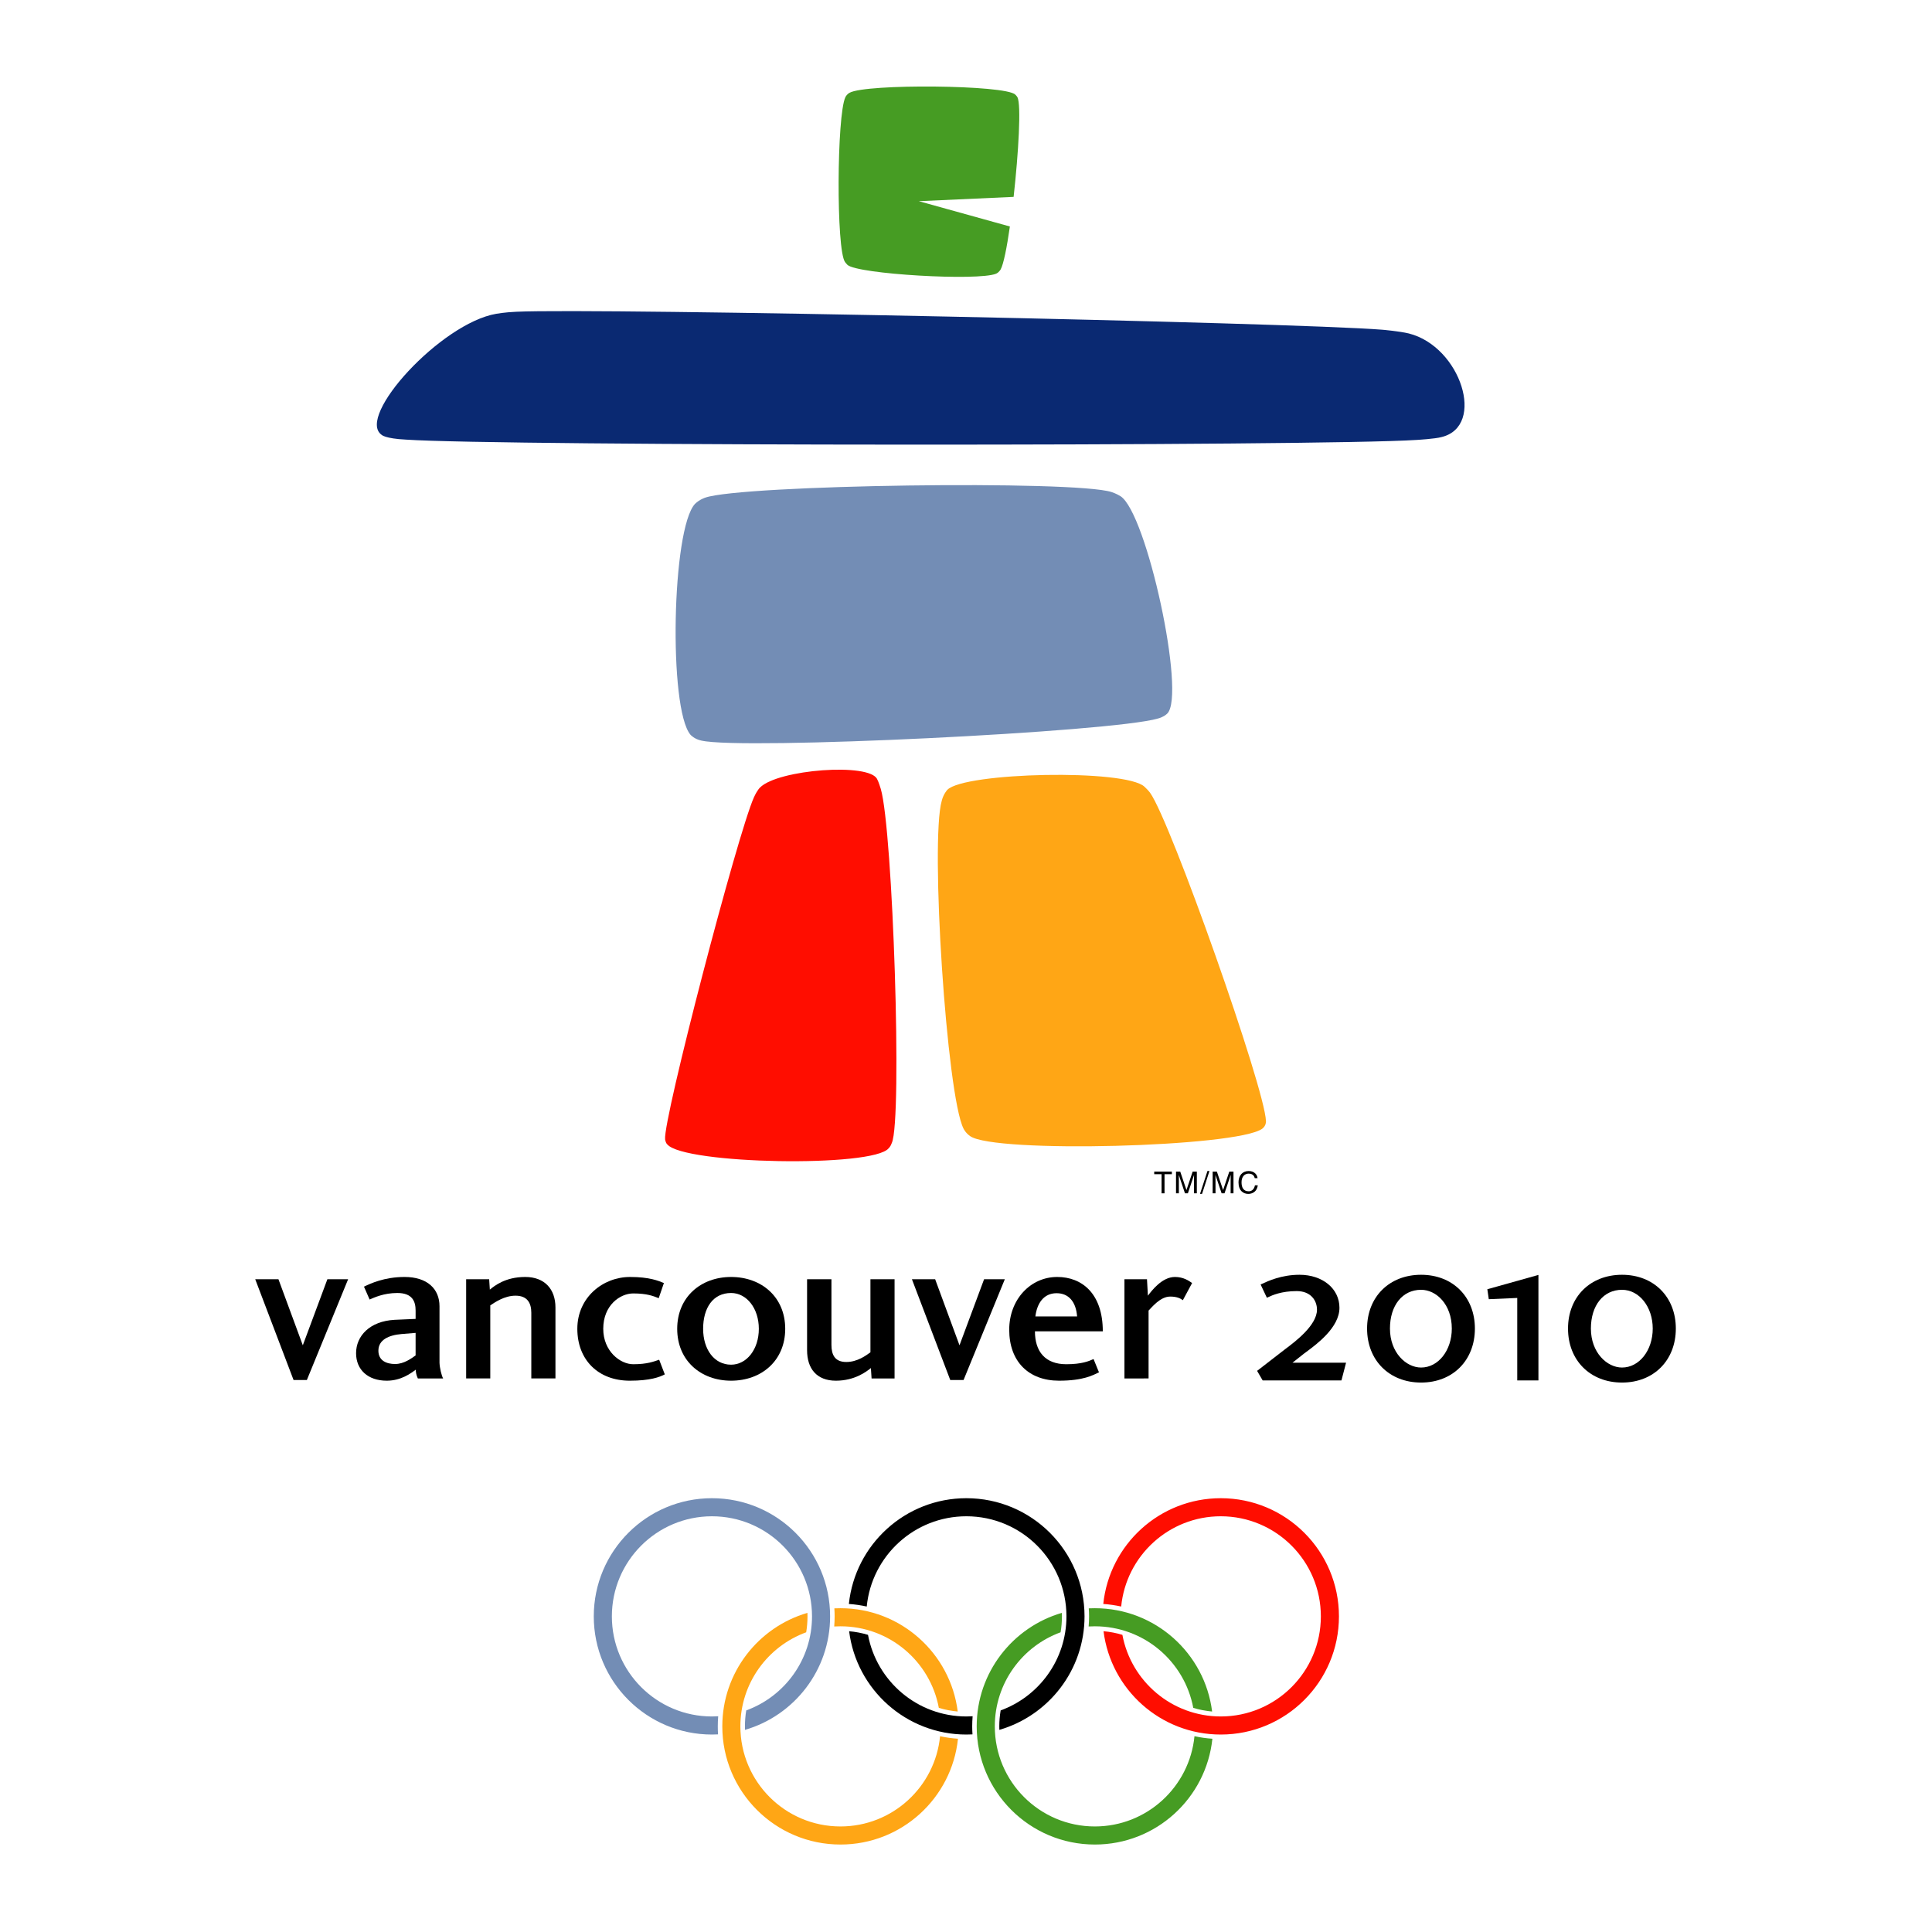 <?xml version="1.0" encoding="utf-8"?>
<!-- Generator: Adobe Illustrator 12.0.0, SVG Export Plug-In  -->
<!DOCTYPE svg PUBLIC "-//W3C//DTD SVG 1.1//EN" "http://www.w3.org/Graphics/SVG/1.1/DTD/svg11.dtd">
<svg  version="1.1" xmlns="http://www.w3.org/2000/svg" xmlns:xlink="http://www.w3.org/1999/xlink" xmlns:a="http://ns.adobe.com/AdobeSVGViewerExtensions/3.0/"
	 width="501" height="501" viewBox="-0.378 -0.378 501 501" enable-background="new -0.378 -0.378 501 501"
	 xml:space="preserve">
<defs>
</defs>
<polygon opacity="0" fill-rule="evenodd" clip-rule="evenodd" fill="#FFFFFF" points="0,0 500,0 500,500 0,500 0,0 "/>
<path fill="#0A2972" d="M104.868,113.619c24.075,1.696,236.904,1.755,262.139,0.084
	c0,0,4.825-0.28,6.444-0.747c11.554-2.812,4.978-23.465-8.489-26.859
	c-2.441-0.589-6.818-0.966-6.818-0.966c-23.435-1.903-203.175-5.663-224.632-4.666
	c-2.971,0.121-5.214,0.531-5.214,0.531c-14.352,2.467-36.39,26.619-29.727,31.379
	C98.57,112.375,99.42,113.353,104.868,113.619L104.868,113.619z"/>
<path fill="#738DB5" d="M181.505,191.669c10.5,2.471,106.554-2.207,118.4-5.726
	c0,0,0.621-0.129,1.373-0.543c0.481-0.229,0.687-0.445,1.049-0.754
	c4.854-4.879-5.324-52.032-12.156-56.366c-1.203-0.732-2.306-1.062-2.306-1.062
	c-9.615-3.117-95.816-1.889-105.372,1.454c0,0-1.451,0.448-2.646,1.613
	c-6.028,6.475-6.896,53.069-1.177,59.866
	C178.671,190.151,179.648,191.288,181.505,191.669L181.505,191.669z"/>
<path fill="#FF0D00" d="M228.026,204.207c3.132,10.659,5.618,85.699,2.862,91.791
	c-0.333,0.968-0.813,1.373-0.813,1.373c-3.926,5.066-53.083,4.182-57.419-0.99
	c-0.472-0.459-0.561-1.328-0.561-1.328c-0.553-5.104,18.771-79.171,23.025-88.649
	c0.889-1.941,1.566-2.543,1.566-2.543c4.646-4.736,28.582-6.532,30.421-2.136
	C227.108,201.724,227.422,202.227,228.026,204.207L228.026,204.207z"/>
<path fill="#FFA615" d="M326.917,292.334c-6.649,4.765-69.49,6.401-75.733,1.895
	c-1.163-0.803-1.683-1.895-1.683-1.895c-4.385-8.458-8.707-74.586-5.666-85.064
	c0.435-1.756,1.45-2.84,1.45-2.84c4.533-4.551,46.241-5.445,51.134-0.785
	c0,0,1.066,1.017,1.427,1.536c5.388,7.473,29.808,76.712,30.059,85.145
	C327.905,290.325,328.023,291.523,326.917,292.334L326.917,292.334z"/>
<path fill="#469C23" d="M219.384,68.311c2.625,2.4,33.914,4.229,38.537,2.286
	c0.725-0.305,1.171-1.082,1.171-1.082c0.757-1.332,1.623-5.675,2.409-11.161
	l-23.62-6.561l24.589-1.119c1.27-11.384,2.006-23.947,0.988-25.834
	c-0.208-0.381-0.562-0.686-0.562-0.686c-2.523-2.545-38.741-2.855-42.968-0.473
	c-0.776,0.435-1.083,1.136-1.083,1.136c-2.24,4.694-2.408,39.531-0.096,42.75
	C218.75,67.567,219.121,68.07,219.384,68.311L219.384,68.311z"/>
<path fill="#738DB5" d="M184.24,388.131c-16.921,0-30.642,13.714-30.642,30.644
	c0,16.921,13.721,30.644,30.642,30.644c0.539,0,1.058-0.016,1.582-0.043
	c-0.047-0.691-0.066-1.378-0.066-2.08c0-0.882,0.033-1.761,0.104-2.622
	c-0.532,0.033-1.07,0.056-1.62,0.056c-14.327,0-25.951-11.624-25.951-25.954
	s11.624-25.957,25.951-25.957c14.332,0,25.951,11.627,25.951,25.957
	c0,11.206-7.101,20.757-17.056,24.384c-0.227,1.348-0.339,2.729-0.339,4.137
	c0,0.31,0.003,0.605,0.011,0.909c12.76-3.711,22.075-15.487,22.075-29.43
	C214.883,401.845,201.163,388.131,184.24,388.131L184.24,388.131z"/>
<path fill="#FFA615" d="M243.396,449.851c-1.28,13.127-12.354,23.401-25.824,23.401
	c-14.338,0-25.958-11.622-25.958-25.957c0-11.207,7.112-20.759,17.067-24.392
	c0.221-1.34,0.34-2.718,0.34-4.129c0-0.305-0.009-0.604-0.018-0.907
	c-12.754,3.711-22.074,15.482-22.074,29.428c0,16.927,13.721,30.646,30.644,30.646
	c15.836,0,28.864-12.018,30.47-27.435
	C246.464,450.405,244.907,450.181,243.396,449.851L243.396,449.851z"/>
<path fill="#FFA615" d="M217.572,421.348c12.688,0,23.265,9.112,25.504,21.154
	c1.58,0.481,3.212,0.796,4.9,0.945c-1.894-15.105-14.789-26.788-30.404-26.788
	c-0.531,0-1.059,0.015-1.586,0.033c0.043,0.691,0.072,1.38,0.072,2.082
	c0,0.884-0.041,1.755-0.111,2.619C216.486,421.363,217.026,421.348,217.572,421.348
	L217.572,421.348z"/>
<path d="M250.218,444.729c-12.701,0-23.257-9.119-25.508-21.164
	c-1.572-0.477-3.212-0.788-4.895-0.939c1.888,15.103,14.787,26.793,30.403,26.793
	c0.532,0,1.054-0.016,1.585-0.043c-0.047-0.691-0.072-1.378-0.072-2.08
	c0-0.882,0.039-1.761,0.107-2.622C251.297,444.706,250.752,444.729,250.218,444.729
	L250.218,444.729z"/>
<path d="M250.218,388.131c-15.834,0-28.87,12.012-30.469,27.426
	c1.576,0.104,3.13,0.337,4.632,0.667c1.284-13.138,12.363-23.406,25.837-23.406
	c14.333,0,25.952,11.627,25.952,25.957c0,11.206-7.105,20.757-17.061,24.384
	c-0.229,1.348-0.353,2.73-0.353,4.137c0,0.31,0.008,0.605,0.016,0.909
	c12.762-3.711,22.087-15.487,22.087-29.43
	C280.859,401.845,267.145,388.131,250.218,388.131L250.218,388.131z"/>
<path fill="#FF0D00" d="M316.188,388.131c-15.84,0-28.867,12.012-30.469,27.426
	c1.578,0.104,3.131,0.337,4.644,0.664c1.284-13.135,12.356-23.403,25.825-23.403
	c14.333,0,25.953,11.627,25.953,25.957s-11.62,25.954-25.953,25.954
	c-12.69,0-23.262-9.119-25.511-21.164c-1.565-0.477-3.205-0.788-4.89-0.939
	c1.888,15.103,14.776,26.793,30.4,26.793c16.922,0,30.646-13.723,30.646-30.644
	C346.835,401.845,333.11,388.131,316.188,388.131L316.188,388.131z"/>
<path fill="#469C23" d="M283.539,421.348c12.704,0,23.262,9.112,25.517,21.154
	c1.57,0.474,3.202,0.796,4.887,0.945c-1.89-15.107-14.779-26.788-30.403-26.788
	c-0.524,0-1.057,0.015-1.583,0.033c0.051,0.691,0.078,1.38,0.078,2.082
	c0,0.884-0.04,1.755-0.108,2.619C282.46,421.363,283.002,421.348,283.539,421.348
	L283.539,421.348z"/>
<path fill="#469C23" d="M309.37,449.841c-1.282,13.137-12.353,23.411-25.831,23.411
	c-14.327,0-25.947-11.622-25.947-25.957c0-11.207,7.101-20.759,17.061-24.392
	c0.229-1.34,0.35-2.718,0.35-4.129c0-0.305-0.01-0.604-0.022-0.907
	c-12.752,3.711-22.084,15.482-22.084,29.428c0,16.927,13.725,30.646,30.644,30.646
	c15.843,0,28.87-12.018,30.474-27.435
	C312.433,450.405,310.885,450.181,309.37,449.841L309.37,449.841z"/>
<polygon points="71.829,331.35 78.146,348.479 84.519,331.35 89.897,331.35 
	79.195,357.484 75.748,357.484 65.807,331.35 71.829,331.35 "/>
<path d="M107.395,351.108c-1.169,0.82-3.041,2.225-5.321,2.225
	c-2.223,0-4.328-0.877-4.328-3.45c0-2.805,2.633-4.033,6.02-4.324l3.629-0.297
	V351.108L107.395,351.108L107.395,351.108z M107.453,354.794
	c-0.058,0.583,0.175,1.578,0.526,2.282h6.551
	c-0.413-0.76-0.88-2.692-0.938-4.037v-14.675c0-4.502-3.156-7.603-9.06-7.603
	c-5.322,0-8.95,1.759-10.525,2.514l1.46,3.333
	c1.228-0.524,3.685-1.691,7.193-1.691c3.976,0,4.736,2.279,4.736,4.56v2.158
	l-5.436,0.237c-6.493,0.353-10.002,4.211-10.002,8.653
	c0,4.269,3.042,7.134,7.953,7.134C103.592,357.659,106.106,355.787,107.453,354.794
	L107.453,354.794z"/>
<path d="M137.4,357.076v-17.018c0-2.568-1.05-4.443-4.091-4.443
	c-2.923,0-5.38,1.756-6.549,2.514v18.947h-6.257v-25.727h5.968l0.172,2.69
	c1.17-0.938,3.976-3.278,9.178-3.278c5.031,0,7.838,3.162,7.838,7.896v18.418
	H137.4L137.4,357.076z"/>
<path d="M163.013,330.762c5.029,0,7.368,0.996,8.77,1.576l-1.344,3.924
	c-1.342-0.529-2.981-1.229-6.609-1.229c-3.39,0-7.775,3.037-7.775,9.175
	c0,5.791,4.386,9.181,7.775,9.181c3.627,0,5.323-0.697,6.724-1.168l1.462,3.802
	c-1.344,0.702-3.8,1.637-9.062,1.637c-8.304,0-13.621-5.497-13.621-13.451
	C149.332,336.084,155.939,330.762,163.013,330.762L163.013,330.762z"/>
<path d="M189.207,334.917c4.034,0,7.193,3.972,7.193,9.291
	c0,5.322-3.159,9.3-7.193,9.3c-4.386,0-7.251-3.978-7.251-9.3
	C181.956,338.833,184.472,334.917,189.207,334.917L189.207,334.917L189.207,334.917z
	 M189.207,330.762c-7.835,0-13.974,5.203-13.974,13.446
	c0,8.248,6.139,13.451,13.974,13.451c7.895,0,14.035-5.203,14.035-13.451
	C203.242,335.965,197.102,330.762,189.207,330.762L189.207,330.762z"/>
<path d="M215.228,331.35v17.013c0,2.571,0.877,4.446,3.859,4.446
	c2.867,0,5.144-1.7,6.254-2.516v-18.943h6.256v25.727h-5.962l-0.176-2.692
	c-1.168,0.938-4.213,3.275-9.065,3.275c-4.966,0-7.483-3.101-7.483-7.896v-18.414
	H215.228L215.228,331.35z"/>
<polygon points="242.122,331.35 248.436,348.479 254.813,331.35 260.188,331.35 
	249.488,357.484 246.04,357.484 236.099,331.35 242.122,331.35 "/>
<path d="M278.932,340.999h-10.817c0.408-3.337,2.105-6.026,5.497-6.026
	C276.71,334.973,278.64,337.138,278.932,340.999L278.932,340.999L278.932,340.999z
	 M267.998,344.856h17.598c0-9.884-5.491-14.095-11.81-14.095
	c-6.958,0-12.455,5.847-12.455,13.688c0,8.242,5.03,13.21,12.924,13.21
	c6.374,0,8.828-1.459,10.351-2.166l-1.406-3.447
	c-1.17,0.529-3.039,1.343-7.075,1.343
	C270.69,353.389,267.998,350.118,267.998,344.856L267.998,344.856z"/>
<path d="M291.209,357.076v-25.727h5.847l0.236,4.266
	c0.937-1.226,3.625-4.854,7.014-4.854c2.225,0,3.625,0.996,4.446,1.576l-2.395,4.448
	c-0.704-0.524-1.639-0.94-3.277-0.94c-2.569,0-4.677,2.695-5.613,3.631v17.6
	H291.209L291.209,357.076z"/>
<path d="M337.781,350.627l0.507-0.375c2.814-2.077,8.676-6.403,8.676-11.5
	c0-4.96-4.361-8.56-10.368-8.56c-4.668,0-8.199,1.646-9.707,2.351l-0.369,0.172
	l1.626,3.436l0.364-0.167c1.011-0.467,3.385-1.561,7.372-1.561
	c3.63,0,5.256,2.424,5.256,4.823c0,4.018-5.618,8.253-8.022,10.063l-0.395,0.299
	c-0.003,0-7.113,5.502-7.113,5.502l1.446,2.485h20.428l1.198-4.607
	c0,0-11.909,0-13.885,0C335.872,352.142,337.781,350.627,337.781,350.627L337.781,350.627z"/>
<path d="M368.134,330.192c-8.243,0-14.006,5.737-14.006,13.945
	c0,8.247,5.763,14.005,14.006,14.005c8.215,0,13.953-5.758,13.953-14.005
	C382.087,335.93,376.349,330.192,368.134,330.192L368.134,330.192L368.134,330.192z
	 M368.134,354.247c-3.878,0-8.073-3.865-8.073-10.109
	c0-6.009,3.245-10.05,8.073-10.05c3.916,0,7.965,3.76,7.965,10.05
	C376.099,349.807,372.603,354.247,368.134,354.247L368.134,354.247z"/>
<path d="M385.313,333.941l0.38,2.586c0,0,6.622-0.291,7.377-0.324
	c0,0.815,0,21.393,0,21.393H398.562v-27.363l-0.515,0.145L385.313,333.941
	L385.313,333.941z"/>
<path d="M420.241,330.192c-8.248,0-14.006,5.737-14.006,13.945
	c0,8.247,5.758,14.005,14.006,14.005c8.215,0,13.952-5.758,13.952-14.005
	C434.193,335.93,428.456,330.192,420.241,330.192L420.241,330.192L420.241,330.192z
	 M420.241,354.247c-3.881,0-8.073-3.865-8.073-10.109
	c0-6.009,3.245-10.05,8.073-10.05c4.463,0,7.962,4.416,7.962,10.05
	C428.203,349.807,424.704,354.247,420.241,354.247L420.241,354.247z"/>
<polygon points="298.931,303.437 303.506,303.437 303.506,304.11 301.601,304.11 
	301.601,309.07 300.838,309.07 300.838,304.11 298.931,304.11 298.931,303.437 "/>
<path d="M309.243,309.07v-3.325c0-0.168,0.015-0.88,0.015-1.406h-0.015l-1.583,4.731
	h-0.755l-1.586-4.722h-0.016c0,0.517,0.016,1.229,0.016,1.396v3.325h-0.737v-5.634
	h1.092l1.606,4.763h0.018l1.601-4.763h1.082v5.634H309.243L309.243,309.07z"/>
<polygon points="313.253,303.287 312.736,303.287 310.806,309.22 311.33,309.22 
	313.253,303.287 "/>
<path d="M318.745,309.07v-3.325c0-0.168,0.018-0.88,0.018-1.406h-0.018l-1.586,4.731
	h-0.75l-1.586-4.722h-0.015c0,0.517,0.015,1.229,0.015,1.396v3.325h-0.739v-5.634
	h1.094l1.606,4.763h0.018l1.599-4.763h1.084v5.634H318.745L318.745,309.07z"/>
<path d="M324.994,305.132c-0.213-0.988-1.036-1.171-1.578-1.171
	c-1.021,0-1.842,0.755-1.842,2.237c0,1.324,0.469,2.348,1.867,2.348
	c0.491,0,1.348-0.235,1.608-1.545h0.737c-0.314,2.125-2.042,2.219-2.465,2.219
	c-1.279,0-2.533-0.83-2.533-2.996c0-1.735,0.988-2.937,2.627-2.937
	c1.451,0,2.206,0.904,2.315,1.845H324.994L324.994,305.132z"/>
</svg>
